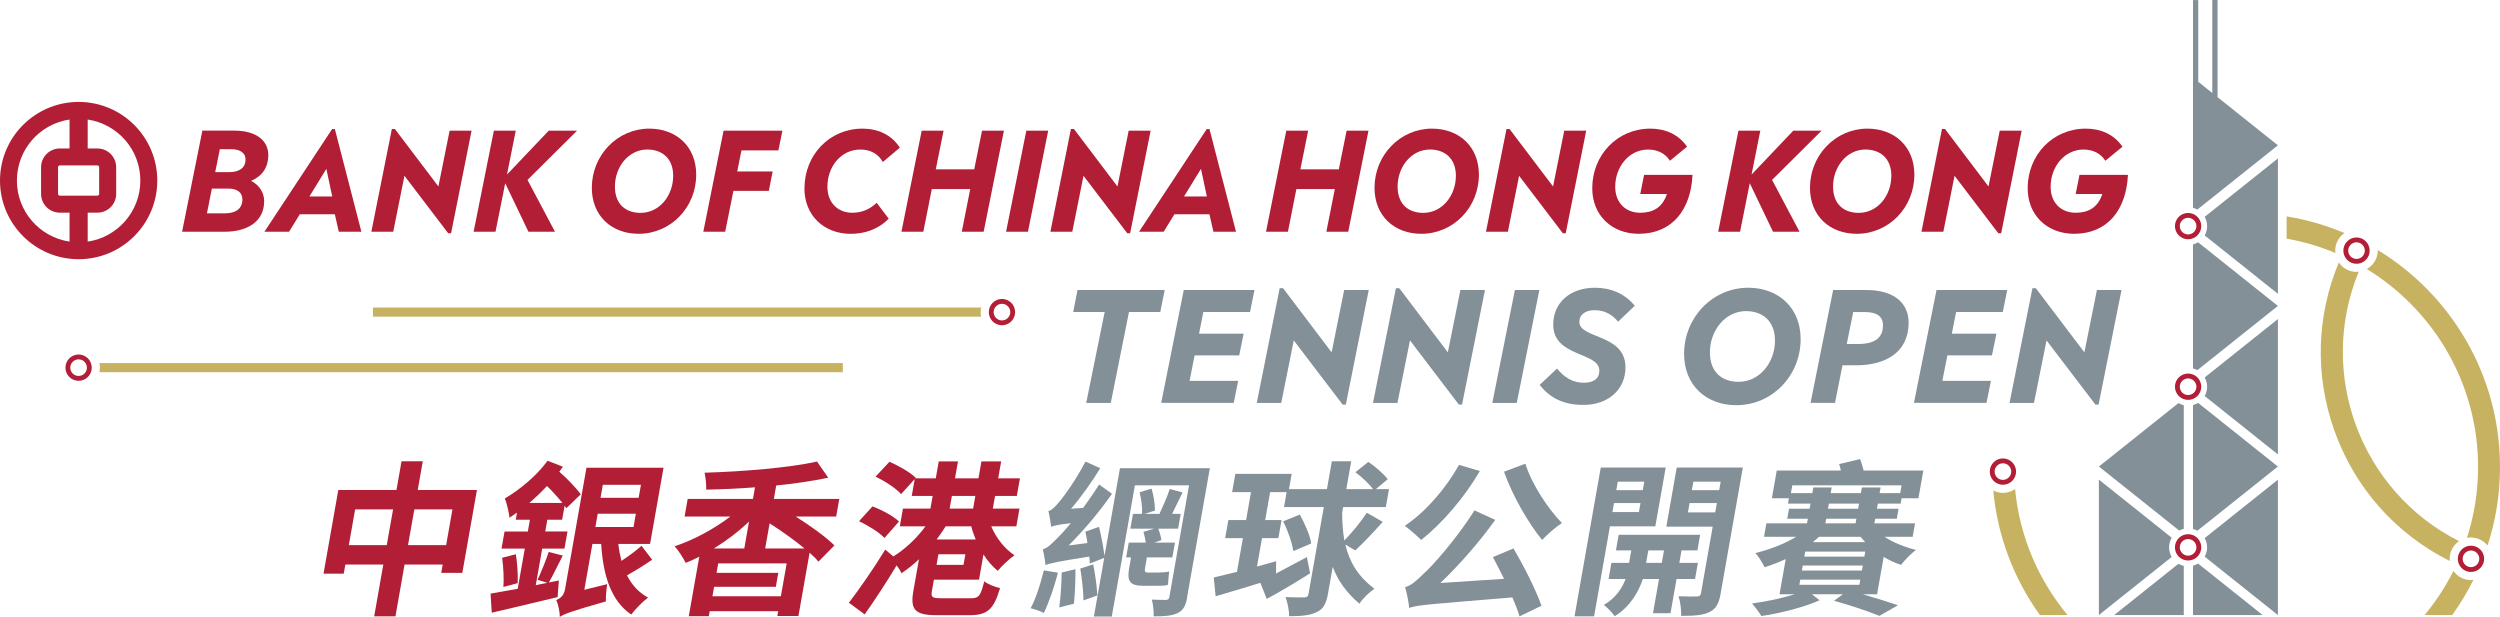<svg id="Layer_1" data-name="Layer 1" xmlns="http://www.w3.org/2000/svg" viewBox="0 0 602.12 148.57">
  <defs>
    <style>
      .cls-1, .cls-2 {
        fill: #b21e35;
      }

      .cls-3 {
        fill: #c6b261;
      }

      .cls-4 {
        fill: #839098;
      }

      .cls-2 {
        fill-rule: evenodd;
      }
    </style>
  </defs>
  <g>
    <path class="cls-1" d="m114.87,118.01l-3.52,19.96h-5.08l.35-2h-9.18l-2.2,12.48h-5.12l2.2-12.48h-9.14l-.39,2.2h-4.87l3.56-20.16h14.01l1.22-6.92h5.12l-1.22,6.92h14.26Zm-21.72,13.28l1.52-8.6h-9.14l-1.52,8.6h9.14,0Zm14.3,0l1.52-8.6h-9.18l-1.52,8.6h9.18Z"></path>
    <path class="cls-1" d="m134.29,143.81c-5.52,1.36-11.36,2.68-15.85,3.76l-.29-4.6c1.76-.32,4.07-.72,6.54-1.16l1.71-9.68h-5.61l.73-4.12h5.61l.5-2.84h-3.41l.3-1.72c-.61.44-1.2.84-1.8,1.24-.11-1-.64-3.52-1.13-4.64,3.67-2.16,7.72-5.52,10.29-9.08l3.69,1.44c-.27.4-.59.8-.86,1.2,2.04,1.8,4.06,3.92,5.17,5.44l-3.48,3.36-.42-.6-.59,3.36h-3.57l-.5,2.84h5.36l-.73,4.12h-5.36l-1.55,8.8,2.82-.56-2.39-.72c.85-1.84,2.06-4.76,2.69-6.72l3.38.88c-1.13,2.24-2.39,4.8-3.34,6.48l2.4-.48-.3,4h0Zm-10.04-10.32c.34,2.2.53,5.08.44,6.96l-3.45.92c.17-1.88,0-4.8-.3-7.04l3.32-.84h-.01Zm11.2-12.36c-1.03-1.28-2.36-2.76-3.71-4.08-1.35,1.44-2.77,2.8-4.25,4.08h7.96Zm21.63,13.68c-1.94,1.32-4.13,2.68-6.07,3.76,1.17,2.32,2.81,4.12,5.07,5.36-1.26.92-3.09,2.8-4.05,4.08-4.86-3.28-6.78-9.44-7.24-17h-2.11l-1.95,11.04,5.52-1.36c-.22,1.24-.35,3.16-.33,4.16-8.47,2.4-10.04,3.04-11.09,3.72,0-1.16-.38-3.12-.87-4.04.88-.36,1.84-1,2.12-2.56l5.17-29.32h18.56l-3.24,18.36h-7.64c.15,1.44.41,2.76.74,4.08,1.75-1.16,3.61-2.52,4.83-3.64l2.58,3.36Zm-13.68-7.88h9.18l.56-3.2h-9.18l-.56,3.2Zm1.79-10.16l-.55,3.12h9.18l.55-3.12h-9.18,0Z"></path>
    <path class="cls-1" d="m197.13,135.29c-.53-.68-1.3-1.4-2.14-2.16l-2.69,15.24h-5.08l.2-1.16h-16.49l-.21,1.2h-4.83l2.53-14.32c-1.11.56-2.22,1.08-3.27,1.48-.57-1.16-1.78-3.04-2.67-4,4.61-1.52,9.56-4.2,13.41-7.16h-11.01l.75-4.24h15.72l.49-2.8c-4,.32-8,.48-11.76.56.08-1.16-.16-3-.38-4.08,9.47-.28,20.36-1.2,27.08-2.68l2.69,3.88c-3.76.8-8.05,1.44-12.52,1.88l-.57,3.24h15.76l-.75,4.24h-9.75c3.62,2.28,7.3,4.92,9.33,6.96l-3.86,3.92h.02Zm-9.06,8.32l1.4-7.92h-16.49l-.4,2.28h14.87l-.59,3.36h-14.87l-.4,2.28h16.49-.01Zm-7.67-18c-2.49,2.4-5.4,4.6-8.45,6.48h7.31l1.14-6.48Zm13.36,6.48c-2.41-2-5.51-4.2-8.4-6.04l-1.07,6.04h9.47Z"></path>
    <path class="cls-1" d="m224.93,139.61l-.49,2.76c-.26,1.48.06,1.72,2.38,1.72h7.03c1.91,0,2.34-.6,3.2-4.08.81.68,2.6,1.36,3.81,1.64-1.52,5.16-3.06,6.52-7.36,6.52h-7.84c-5.2,0-6.48-1.24-5.69-5.76l1.36-7.72c-1.37,1.32-2.79,2.44-4.21,3.36-.27-.56-.67-1.24-1.17-1.88-2.41,4-5.14,8.2-7.69,11.8l-3.81-2.8c2.37-3.08,5.9-8.12,8.76-12.8l1.95,1.64c2.82-1.72,5.7-4.44,7.73-7.24h-6.17l.75-4.28h6.62l.54-3.04h-5.04l.72-4.08-3.28,3.64c-1.18-1.36-3.91-3.16-6.16-4.2l3.36-3.6c2.19.96,5.03,2.56,6.34,3.88l-.1.12h4.91l.72-4.08h4.63l-.72,4.08h5.65l.72-4.08h4.75l-.72,4.08h5.24l-.75,4.24h-5.24l-.54,3.04h6.42l-.75,4.28h-6.05c1.17,2.8,3.26,5.44,5.6,6.96-1.25.88-3.09,2.56-4.03,3.76-1.28-1.04-2.46-2.4-3.44-3.96l-1.07,6.08h-10.87Zm-11.92-10.04c-1.19-1.32-3.9-3-6.11-4.04l3.23-3.56c2.29.84,5.07,2.36,6.39,3.64l-3.5,3.96h0Zm19.5,3.92h-6.5l-.45,2.56h6.5l.45-2.56Zm-4.75-6.72c-.68,1.08-1.39,2.12-2.18,3.16h9.42c-.43-1.04-.81-2.08-1.07-3.16h-6.17Zm.96-4.28h5.65l.54-3.04h-5.65l-.54,3.04Z"></path>
    <path class="cls-4" d="m254.81,137.93c-.91,3.52-2.23,7.32-3.42,9.72-.69-.44-2.31-.96-3.17-1.16,1.31-2.36,2.38-5.92,3.19-9.12l3.39.56h.01Zm31.14,5.84c-.37,2.12-.93,3.2-2.31,3.88s-3.19.8-5.79.8c.04-1.16-.09-2.96-.47-4.04,1.37.08,2.91.08,3.44.08.54-.04.73-.2.82-.72l4.74-26.88h-13.04l-5.57,31.6h-4.31l2.49-14.12-3.49,1.36c0-.48-.05-1.08-.11-1.68-8.19,1.28-9.64,1.68-10.56,2.04-.03-.76-.37-2.76-.63-3.8,1.02-.24,2.04-1.2,3.53-2.72.63-.6,1.79-1.84,3.23-3.56-3.23.36-4.13.6-4.75.88-.1-.8-.37-2.72-.67-3.8.77-.2,1.59-.96,2.57-2.16,1.01-1.12,4.23-5.56,6.35-9.76l3.58,1.6c-2.05,3.32-4.54,6.88-7.04,9.76l2.92-.2c1.29-1.8,2.65-3.72,3.84-5.64l3.1,2.24c-3,4.32-6.79,8.8-10.44,12.44l4.53-.6c-.16-.96-.31-1.92-.5-2.72l3.29-1.16c.55,2.2,1.08,5.16,1.32,7l3.72-21.12h21.65l-5.47,31h.03Zm-26.93-6.68c.02,2.64-.12,6-.37,8.32l-3.53.88c.33-2.32.54-5.8.59-8.4l3.31-.8h0Zm4.27-1.16c.51,2.4.9,5.48,1,7.48l-3.34,1.2c0-2.08-.38-5.24-.76-7.68l3.1-1Zm15.9,1.96c.65,0,1.76-.08,2.4-.24-.09.96-.25,2.32-.28,3.2-.61.24-1.67.24-2.56.24h-3.41c-3.45,0-3.92-1.28-3.35-4.48l.42-2.36h-1.18l.63-3.56h4.1c-.1-.84-.37-1.84-.56-2.6l2.57-.76h-5.73l.63-3.56h2.19c.1-1.48-.18-3.6-.59-5.2l2.88-.88c.52,1.64.83,3.84.82,5.28l-2.5.8h3.58c.84-1.8,1.93-4.24,2.48-6l3.1.84c-.87,1.72-1.78,3.64-2.53,5.16h2.07l-.63,3.56h-4.75c.32.92.66,2.04.73,2.76l-1.73.6h5l-.63,3.56h-6.13l-.42,2.4c-.16.88-.1,1.24.55,1.24h2.84-.01Z"></path>
    <path class="cls-4" d="m324.01,131.13c1.05,4.4,3.15,7.72,7.01,10.68-1.25.84-2.81,2.32-3.6,3.6-3.14-2.68-5.16-5.52-6.44-8.88l-1.15,6.52c-.42,2.36-1.13,3.64-2.68,4.36-1.56.8-3.63,1-6.68,1,.06-1.28-.39-3.32-.85-4.6,2.02.08,3.89.08,4.49.08.66-.04.94-.24,1.04-.84l3.69-20.92h-9.59l.63-3.6h-3.98l-1.18,6.72h3.94l-.77,4.36h-3.94l-1.21,6.84c1.54-.44,3.07-.84,4.61-1.28l-.03,2.96c2.28-1.2,4.89-2.6,7.44-3.96l.77,3.92c-3.43,2.16-7.24,4.44-10.43,6.16l-1.55-3.88c-3.83,1.2-7.64,2.32-10.77,3.24l-.46-4.52c1.57-.36,3.48-.84,5.6-1.36l1.43-8.12h-4.27l.77-4.36h4.27l1.18-6.72h-4.55l.78-4.4h13.57l-.65,3.68h9.14l1.18-6.72h4.67l-1.18,6.72h6.42c-.91-1.28-2.69-2.92-4.24-4.08l3.12-2.48c1.67,1.12,3.75,2.92,4.67,4.16l-2.86,2.4h3.17l-.76,4.32h-10.28l-.25,1.44c.02,2.44.2,4.64.54,6.6,1.83-1.88,4.06-4.6,5.4-6.68l3.84,2.2c-2.18,2.44-4.73,5.16-6.62,6.88l-2.43-1.44h.03Zm-12.51,1.6c-.27-1.92-1.32-4.96-2.47-7.16l4.03-1.64c1.2,2.16,2.45,5,2.75,6.96l-4.31,1.84Z"></path>
    <path class="cls-4" d="m356.42,113.45c-3.78,6.48-9.19,12.72-14.14,16.6-.86-.88-2.79-2.6-3.95-3.4,4.97-3.32,9.86-8.92,13.07-14.68l5.02,1.48h0Zm8.09,18.64c2.6,4.4,5.45,10.08,6.75,13.8l-5.29,2.56c-.38-1.32-.99-2.88-1.71-4.56-19.95,1.64-22.74,1.8-24.86,2.52-.07-.96-.54-3.6-.99-5,1.4-.36,2.56-1.36,4.38-3.16,2.01-1.72,8.14-8.6,12.33-15.32l5,2.28c-3.94,5.52-8.7,10.88-13.2,15.2l15.33-1c-.9-1.8-1.84-3.64-2.69-5.24l4.96-2.08h0Zm2.87-20.4c1.56,4.96,5.41,10.8,8.81,14.28-1.46.92-3.58,2.8-4.78,4.08-3.34-4.12-7.11-10.6-9.17-16.44l5.13-1.92h.01Z"></path>
    <path class="cls-4" d="m387.75,126.77l-3.82,21.68h-4.71l6.32-35.84h15.64l-2.5,14.16h-10.93Zm16.04,12.68l-1.45,8.24h-4.22l1.45-8.24h-3.9c-.89,2.76-2.92,6.64-6.78,8.96-.54-.84-1.79-2.08-2.61-2.72,2.88-1.6,4.48-4.2,5.24-6.24h-4.1l.68-3.88h4.26l.53-3h-3.7l.66-3.76h19.62l-.66,3.76h-3.82l-.53,3h4.47l-.68,3.88h-4.47.01Zm-9.06-16.12l.38-2.16h-6.38l-.38,2.16h6.38Zm-5.09-7.32l-.36,2.04h6.38l.36-2.04h-6.38Zm10.6,19.56l.53-3h-3.78l-.53,3h3.78Zm14.19,7.32c-.43,2.44-1.11,3.76-2.71,4.52-1.6.8-3.74.92-6.82.92.07-1.32-.2-3.48-.63-4.72,1.81.08,3.8.08,4.42.04.65,0,.9-.24.99-.8l2.82-16h-11.17l2.51-14.24h15.92l-5.34,30.28h0Zm-1.32-19.48l.4-2.24h-6.58l-.4,2.24h6.58Zm-5.27-7.4l-.36,2.04h6.58l.36-2.04h-6.58Z"></path>
    <path class="cls-4" d="m452.06,143.13h-3.41c3.21.92,6.32,1.92,8.47,2.64l-4.47,2.56c-2.46-1-6.71-2.48-10.93-3.64l2.14-1.56h-7.47l1.86,1.44c-3.62,1.64-9.36,3.12-14.03,3.8-.5-.84-1.55-2.24-2.23-3.04,3.32-.4,7.29-1.28,10.26-2.2h-3.66l1.5-8.48c-1.68.76-3.38,1.44-5.1,1.96-.47-1-1.41-2.6-2.24-3.4,3.39-.8,6.97-2.2,9.87-3.92h-7.76l.57-3.24h9.79l.2-1.12h-4.96l.42-2.4h4.96l.22-1.24h-5.44l.23-1.28h-4.1l1.18-6.68h15.44c-.1-.56-.26-1.08-.42-1.56l5.05-1.2c.31.8.65,1.84.85,2.76h14.38l-1.18,6.68h-4.06l-.23,1.28h-5.48l-.22,1.24h5.2l-.42,2.4h-5.2l-.2,1.12h9.79l-.57,3.24h-6.78c2.15,1.4,4.84,2.48,7.57,3.16-1.16.84-2.76,2.52-3.6,3.6-1.46-.48-2.85-1.12-4.17-1.92l-1.59,9h-.03Zm-15.57-24.36l.24-1.36h4.43l-.24,1.36h7.27l.24-1.36h4.51l-.24,1.36h4.96l.33-1.88h-26.32l-.33,1.88h5.16,0Zm-2.9,20.84l-.22,1.24h14.46l.22-1.24h-14.46Zm14.85-2.2l.21-1.2h-14.46l-.21,1.2h14.46Zm.59-3.36l.21-1.2h-14.46l-.21,1.2h14.46Zm-10.94-4.76c-.48.44-.93.88-1.48,1.28h12.63c-.38-.4-.75-.84-1.11-1.28h-10.04Zm1.55-3.24h7.27l.2-1.12h-7.27l-.2,1.12Zm.62-3.52h7.27l.22-1.24h-7.27l-.22,1.24Z"></path>
  </g>
  <g>
    <g>
      <path class="cls-4" d="m531.58,93.14c0,.81-.21,1.58-.59,2.24l17.64,14.07v-32.61l-17.64,14.07c.37.66.59,1.42.59,2.24h0Z"></path>
      <path class="cls-4" d="m525.96,127.37v-29.78c-.46-.11-.89-.28-1.28-.51l-19.16,15.28,19.33,15.42c.35-.18.72-.32,1.11-.41Z"></path>
      <path class="cls-4" d="m522.42,131.83c0-.85.23-1.64.63-2.32l-17.54-13.99v32.61l17.54-13.99c-.4-.68-.63-1.47-.63-2.32h0Z"></path>
      <path class="cls-4" d="m548.63,35l-14.54-11.6V0h-1.26v22.4l-3.39-2.7V.01h-1.26v18.69h0v31.35c.37.1.72.24,1.05.42l19.39-15.47h.01Z"></path>
      <path class="cls-4" d="m528.18,58.88v29.85c.37.1.72.24,1.05.42l19.39-15.47-19.22-15.33c-.37.23-.78.41-1.22.53h0Z"></path>
      <path class="cls-4" d="m509.18,148.14h16.78v-11.85c-.46-.11-.89-.28-1.28-.51l-15.5,12.36Z"></path>
      <path class="cls-4" d="m528.18,136.25v11.89h16.78l-15.57-12.42c-.37.23-.78.41-1.22.53h0Z"></path>
      <path class="cls-4" d="m531.58,54.46c0,.81-.21,1.58-.59,2.24l17.64,14.07v-32.61l-17.64,14.07c.37.66.59,1.42.59,2.24h0Z"></path>
      <path class="cls-4" d="m528.18,97.56v29.85c.37.1.72.24,1.05.42l19.39-15.47-19.22-15.33c-.37.23-.78.41-1.22.53h0Z"></path>
      <path class="cls-4" d="m531.58,131.83c0,.81-.21,1.58-.59,2.24l17.64,14.07v-32.61l-17.64,14.07c.37.66.59,1.42.59,2.24h0Z"></path>
    </g>
    <g>
      <path class="cls-1" d="m527,91.14c1.1,0,2,.9,2,2s-.9,2-2,2-2-.9-2-2,.9-2,2-2m0-1.17c-1.75,0-3.17,1.42-3.17,3.17s1.42,3.17,3.17,3.17,3.17-1.42,3.17-3.17-1.42-3.17-3.17-3.17h0Z"></path>
      <path class="cls-1" d="m527,129.83c1.1,0,2,.9,2,2s-.9,2-2,2-2-.9-2-2,.9-2,2-2m0-1.17c-1.75,0-3.17,1.42-3.17,3.17s1.42,3.17,3.17,3.17,3.17-1.42,3.17-3.17-1.42-3.17-3.17-3.17h0Z"></path>
    </g>
    <path class="cls-1" d="m527,52.46c1.1,0,2,.9,2,2s-.9,2-2,2-2-.9-2-2,.9-2,2-2m0-1.17c-1.75,0-3.17,1.42-3.17,3.17s1.42,3.17,3.17,3.17,3.17-1.42,3.17-3.17-1.42-3.17-3.17-3.17h0Z"></path>
  </g>
  <g>
    <path class="cls-4" d="m261.61,97.04l4.45-21.89h-7.58l1.03-5.3h21.01l-1.07,5.3h-7.54l-4.38,21.89h-5.92Z"></path>
    <path class="cls-4" d="m301.08,75.15h-11.26l-1.03,5.22h10.74l-1.07,5.22h-10.74l-1.21,6.14h11.7l-1.07,5.3h-17.47l5.44-27.19h17.03l-1.07,5.3h.01Z"></path>
    <path class="cls-4" d="m323.74,69.85h5.92l-5.52,27.59h-.77l-11.77-15.45-3.02,15.05h-5.89l5.52-27.63h.81l11.7,15.45,3.02-15.01h0Z"></path>
    <path class="cls-4" d="m351.73,69.85h5.92l-5.52,27.59h-.77l-11.77-15.45-3.02,15.05h-5.89l5.52-27.63h.81l11.7,15.45,3.02-15.01h0Z"></path>
    <path class="cls-4" d="m359.42,97.04l5.44-27.19h5.89l-5.44,27.19h-5.89Z"></path>
    <path class="cls-4" d="m370.82,92.7l4.19-3.94c1.69,2.1,3.75,3.42,6.44,3.42,2.39,0,3.75-.99,3.75-2.91,0-4.56-11.11-3.2-11.11-11.07,0-5.41,4.19-8.9,10.04-8.9,3.83,0,7.17,1.4,9.6,4.34l-4.01,3.83c-1.62-1.88-3.35-2.76-5.7-2.76-2.21,0-3.64,1.1-3.64,2.8,0,4.16,11.11,2.83,11.11,10.96,0,5.41-4.23,9.05-10.08,9.05-4.97,0-8.13-1.73-10.6-4.82h.01Z"></path>
    <path class="cls-4" d="m405.61,85.23c0-8.79,6.88-15.93,15.45-15.93,7.32,0,12.62,4.86,12.62,12.36,0,8.83-6.84,15.93-15.49,15.93-7.28,0-12.58-4.82-12.58-12.36h0Zm21.89-3.2c0-5-3.31-7.1-6.95-7.1-5.11,0-8.72,4.75-8.72,9.93s3.35,7.1,6.88,7.1c5.19,0,8.79-4.75,8.79-9.93Z"></path>
    <path class="cls-4" d="m449.5,69.85c6.84,0,10.19,3.27,10.19,7.87,0,7.25-5.74,10.26-12.58,10.26h-3.35l-1.8,9.05h-5.89l5.44-27.19h7.99Zm-2.02,13c4.34,0,6.03-1.66,6.03-4.53,0-2.1-1.47-3.16-4.3-3.16h-2.87l-1.55,7.69h2.69,0Z"></path>
    <path class="cls-4" d="m482.38,75.15h-11.26l-1.03,5.22h10.74l-1.07,5.22h-10.74l-1.21,6.14h11.7l-1.07,5.3h-17.47l5.44-27.19h17.03l-1.07,5.3h.01Z"></path>
    <path class="cls-4" d="m505.04,69.85h5.92l-5.52,27.59h-.77l-11.77-15.45-3.02,15.05h-5.89l5.52-27.63h.81l11.7,15.45,3.02-15.01h0Z"></path>
  </g>
  <g>
    <path class="cls-1" d="m63.62,48.5c0,4.91-4.15,7.31-9.45,7.31h-10.31l4.88-24.35h7.68c5.63,0,8.2,2.67,8.2,5.86s-1.65,5.21-4.15,6.23c2.27,1.19,3.16,3.13,3.16,4.94h-.01Zm-9.42,2.88c2.5,0,4.18-1.05,4.18-3.36,0-1.65-1.22-2.6-3.43-2.6h-3.92l-1.19,5.96h4.36Zm-1.25-15.45l-1.12,5.53h3.36c2.57,0,3.95-1.12,3.95-3.06,0-1.48-1.19-2.47-3.49-2.47h-2.7Z"></path>
    <path class="cls-1" d="m81.6,55.82l-.96-4.22h-8.43l-2.6,4.22h-5.93l16.31-24.74h.66l6.39,24.74h-5.44Zm-1.58-8.5l-1.42-6.65-4.08,6.65h5.5Z"></path>
    <path class="cls-1" d="m108.28,31.47h5.3l-4.94,24.71h-.69l-10.54-13.84-2.7,13.47h-5.27l4.94-24.74h.73l10.48,13.84,2.7-13.44h0Z"></path>
    <path class="cls-1" d="m138.98,31.47l-11.93,11.86,6.62,12.49h-6.39l-5.6-11.69-2.34,11.69h-5.27l4.88-24.35h5.27l-2.11,10.57,10.05-10.57h6.82,0Z"></path>
    <path class="cls-1" d="m142.54,45.24c0-7.87,6.16-14.26,13.84-14.26,6.56,0,11.3,4.35,11.3,11.07,0,7.91-6.13,14.26-13.87,14.26-6.52,0-11.27-4.32-11.27-11.07Zm19.6-2.87c0-4.48-2.96-6.36-6.23-6.36-4.58,0-7.81,4.25-7.81,8.9s3,6.36,6.16,6.36c4.65,0,7.87-4.25,7.87-8.89h0Z"></path>
    <path class="cls-1" d="m187.47,36.22h-8.89l-1.02,5.07h8.53l-.92,4.68h-8.53l-1.98,9.85h-5.27l4.88-24.35h14.17l-.96,4.74h0Z"></path>
    <path class="cls-1" d="m193.76,45.34c0-8.04,6.03-14.36,13.97-14.36,3.69,0,6.98,1.45,8.99,4.58l-4.09,3.46c-1.09-1.94-2.93-3-5.44-3-4.65,0-7.91,4.12-7.91,8.96,0,3.89,2.54,6.26,6,6.26,2.21,0,4.18-.79,5.86-2.4l2.9,3.82c-2.47,2.57-5.8,3.66-9.13,3.66-6.52,0-11.17-4.48-11.17-10.97h.02Z"></path>
    <path class="cls-1" d="m236.52,31.47h5.27l-4.88,24.35h-5.27l2.04-10.28h-9.26l-2.04,10.28h-5.27l4.88-24.35h5.27l-1.88,9.32h9.26l1.88-9.32h0Z"></path>
    <path class="cls-1" d="m242.31,55.82l4.88-24.35h5.27l-4.88,24.35h-5.27Z"></path>
    <path class="cls-1" d="m271.83,31.47h5.3l-4.94,24.71h-.69l-10.54-13.84-2.7,13.47h-5.27l4.94-24.74h.73l10.48,13.84,2.7-13.44h-.01Z"></path>
    <path class="cls-1" d="m292.25,55.82l-.96-4.22h-8.43l-2.6,4.22h-5.93l16.31-24.74h.66l6.39,24.74h-5.44Zm-1.58-8.5l-1.42-6.65-4.08,6.65h5.5Z"></path>
    <path class="cls-1" d="m324.33,31.47h5.27l-4.88,24.35h-5.27l2.04-10.28h-9.26l-2.04,10.28h-5.27l4.88-24.35h5.27l-1.88,9.32h9.26l1.88-9.32Z"></path>
    <path class="cls-1" d="m331.05,45.24c0-7.87,6.16-14.26,13.84-14.26,6.56,0,11.3,4.35,11.3,11.07,0,7.91-6.13,14.26-13.87,14.26-6.52,0-11.27-4.32-11.27-11.07Zm19.6-2.87c0-4.48-2.96-6.36-6.23-6.36-4.58,0-7.81,4.25-7.81,8.9s3,6.36,6.16,6.36c4.65,0,7.87-4.25,7.87-8.89h.01Z"></path>
    <path class="cls-1" d="m376.74,31.47h5.3l-4.94,24.71h-.69l-10.54-13.84-2.7,13.47h-5.27l4.94-24.74h.73l10.48,13.84,2.7-13.44h-.01Z"></path>
    <path class="cls-1" d="m395.98,42.11h11.66c-.4,8.43-4.91,14.2-12.95,14.2-6.52,0-11.2-4.48-11.2-10.97,0-8.04,6.06-14.36,14-14.36,3.59,0,6.79,1.38,8.83,4.35l-4.12,3.39c-1.12-1.75-2.93-2.7-5.27-2.7-4.58,0-7.91,4.15-7.91,8.96,0,3.89,2.54,6.26,6.03,6.26,3.06,0,5.34-1.25,6.42-4.51h-6.42l.92-4.61h.01Z"></path>
    <path class="cls-1" d="m438.73,31.47l-11.93,11.86,6.62,12.49h-6.39l-5.6-11.69-2.34,11.69h-5.27l4.88-24.35h5.27l-2.11,10.57,10.05-10.57h6.82Z"></path>
    <path class="cls-1" d="m435.93,45.24c0-7.87,6.16-14.26,13.84-14.26,6.56,0,11.3,4.35,11.3,11.07,0,7.91-6.13,14.26-13.87,14.26-6.52,0-11.27-4.32-11.27-11.07Zm19.6-2.87c0-4.48-2.96-6.36-6.23-6.36-4.58,0-7.81,4.25-7.81,8.9s3,6.36,6.16,6.36c4.65,0,7.87-4.25,7.87-8.89h.01Z"></path>
    <path class="cls-1" d="m481.62,31.47h5.3l-4.94,24.71h-.69l-10.54-13.84-2.7,13.47h-5.27l4.94-24.74h.73l10.48,13.84,2.7-13.44h-.01Z"></path>
    <path class="cls-1" d="m500.85,42.11h11.66c-.4,8.43-4.91,14.2-12.95,14.2-6.52,0-11.2-4.48-11.2-10.97,0-8.04,6.06-14.36,14-14.36,3.59,0,6.79,1.38,8.83,4.35l-4.12,3.39c-1.12-1.75-2.93-2.7-5.27-2.7-4.58,0-7.91,4.15-7.91,8.96,0,3.89,2.54,6.26,6.03,6.26,3.06,0,5.34-1.25,6.42-4.51h-6.42l.92-4.61h.01Z"></path>
  </g>
  <path class="cls-2" d="m14.42,47.13c-.24,0-.44-.2-.44-.44v-6.41c0-.24.19-.44.44-.44h9.03c.24,0,.43.2.43.44v6.41c0,.24-.19.44-.43.44,0,0-9.03,0-9.03,0Zm2.33,11.06c-7.17-1.06-12.68-7.24-12.68-14.7s5.5-13.65,12.68-14.7v6.97h-2.34c-2.49,0-4.52,2.02-4.52,4.52v6.42c0,2.5,2.02,4.52,4.52,4.52h2.34v6.97Zm4.37-6.97h2.34c2.49,0,4.52-2.02,4.52-4.52v-6.42c0-2.5-2.02-4.52-4.52-4.52h-2.34v-6.97c7.17,1.06,12.68,7.24,12.68,14.7s-5.51,13.64-12.68,14.7c0,0,0-6.97,0-6.97ZM0,43.49c0-10.46,8.48-18.94,18.94-18.94s18.94,8.48,18.94,18.94-8.48,18.94-18.94,18.94S0,53.95,0,43.49Z"></path>
  <g>
    <path class="cls-3" d="m236.19,75.17c0-.38.05-.74.12-1.1H89.82v2.2h146.49c-.08-.35-.12-.72-.12-1.1h0Z"></path>
    <path class="cls-1" d="m241.32,72c1.75,0,3.17,1.42,3.17,3.17s-1.42,3.17-3.17,3.17-3.17-1.42-3.17-3.17,1.42-3.17,3.17-3.17h0Zm0,1.17c-1.1,0-2,.9-2,2s.9,2,2,2,2-.9,2-2-.9-2-2-2"></path>
  </g>
  <g>
    <path class="cls-3" d="m23.94,87.45c.08.35.12.72.12,1.1s-.05.74-.12,1.1h179.05v-2.2H23.94Z"></path>
    <path class="cls-1" d="m18.93,85.38c1.75,0,3.17,1.42,3.17,3.17s-1.42,3.17-3.17,3.17-3.17-1.42-3.17-3.17,1.42-3.17,3.17-3.17h0Zm0,1.17c-1.1,0-2,.9-2,2s.9,2,2,2,2-.9,2-2-.9-2-2-2"></path>
  </g>
  <g>
    <path class="cls-1" d="m567.56,57.19c1.75,0,3.17,1.42,3.17,3.17s-1.42,3.17-3.17,3.17-3.17-1.42-3.17-3.17,1.42-3.17,3.17-3.17h0Zm0,1.17c-1.1,0-2,.9-2,2s.9,2,2,2,2-.9,2-2-.9-2-2-2"></path>
    <path class="cls-3" d="m590,134.59c0-1.77.9-3.33,2.26-4.25-23.81-12.02-34.25-40.44-24.16-64.91-.18.02-.36.05-.54.05-1.77,0-3.33-.9-4.26-2.27-5.37,12.86-5.8,27.06-1.14,40.3,4.88,13.87,14.77,25.06,27.89,31.62-.02-.18-.06-.36-.06-.55h0Z"></path>
    <path class="cls-1" d="m595.13,131.42c1.75,0,3.17,1.42,3.17,3.17s-1.42,3.17-3.17,3.17-3.17-1.42-3.17-3.17,1.42-3.17,3.17-3.17h0Zm0,1.17c-1.1,0-2,.9-2,2s.9,2,2,2,2-.9,2-2-.9-2-2-2"></path>
    <path class="cls-3" d="m562.43,60.36c0-1.75.89-3.3,2.23-4.23-4.41-1.86-9.07-3.23-13.93-4.01v5.36c4.09.72,8.02,1.89,11.76,3.46-.02-.19-.06-.38-.06-.58Z"></path>
    <path class="cls-3" d="m485.33,117.78c-.83.58-1.84.93-2.93.93-.84,0-1.63-.22-2.33-.59,1.03,11.13,5.04,21.4,11.24,30.01h6.65c-6.98-8.4-11.55-18.88-12.63-30.36h0Z"></path>
    <path class="cls-1" d="m482.4,110.41c1.75,0,3.17,1.42,3.17,3.17s-1.42,3.17-3.17,3.17-3.17-1.42-3.17-3.17,1.42-3.17,3.17-3.17h0Zm0,1.17c-1.1,0-2,.9-2,2s.9,2,2,2,2-.9,2-2-.9-2-2-2"></path>
    <g>
      <path class="cls-3" d="m594.18,129.55c.31-.06.63-.1.95-.1,1.62,0,3.05.77,3.99,1.94,1.95-5.96,3-12.31,3-18.92,0-22.12-11.81-41.52-29.45-52.26,0,.04.01.08.01.13,0,1.92-1.07,3.58-2.64,4.46,16.05,9.82,26.8,27.51,26.8,47.67,0,5.95-.94,11.68-2.67,17.07h.01Z"></path>
      <path class="cls-3" d="m595.13,139.72c-1.75,0-3.29-.88-4.22-2.22-1.92,3.81-4.25,7.38-6.95,10.63h6.65c1.92-2.67,3.63-5.51,5.11-8.47-.2.02-.39.06-.59.06Z"></path>
    </g>
  </g>
</svg>
